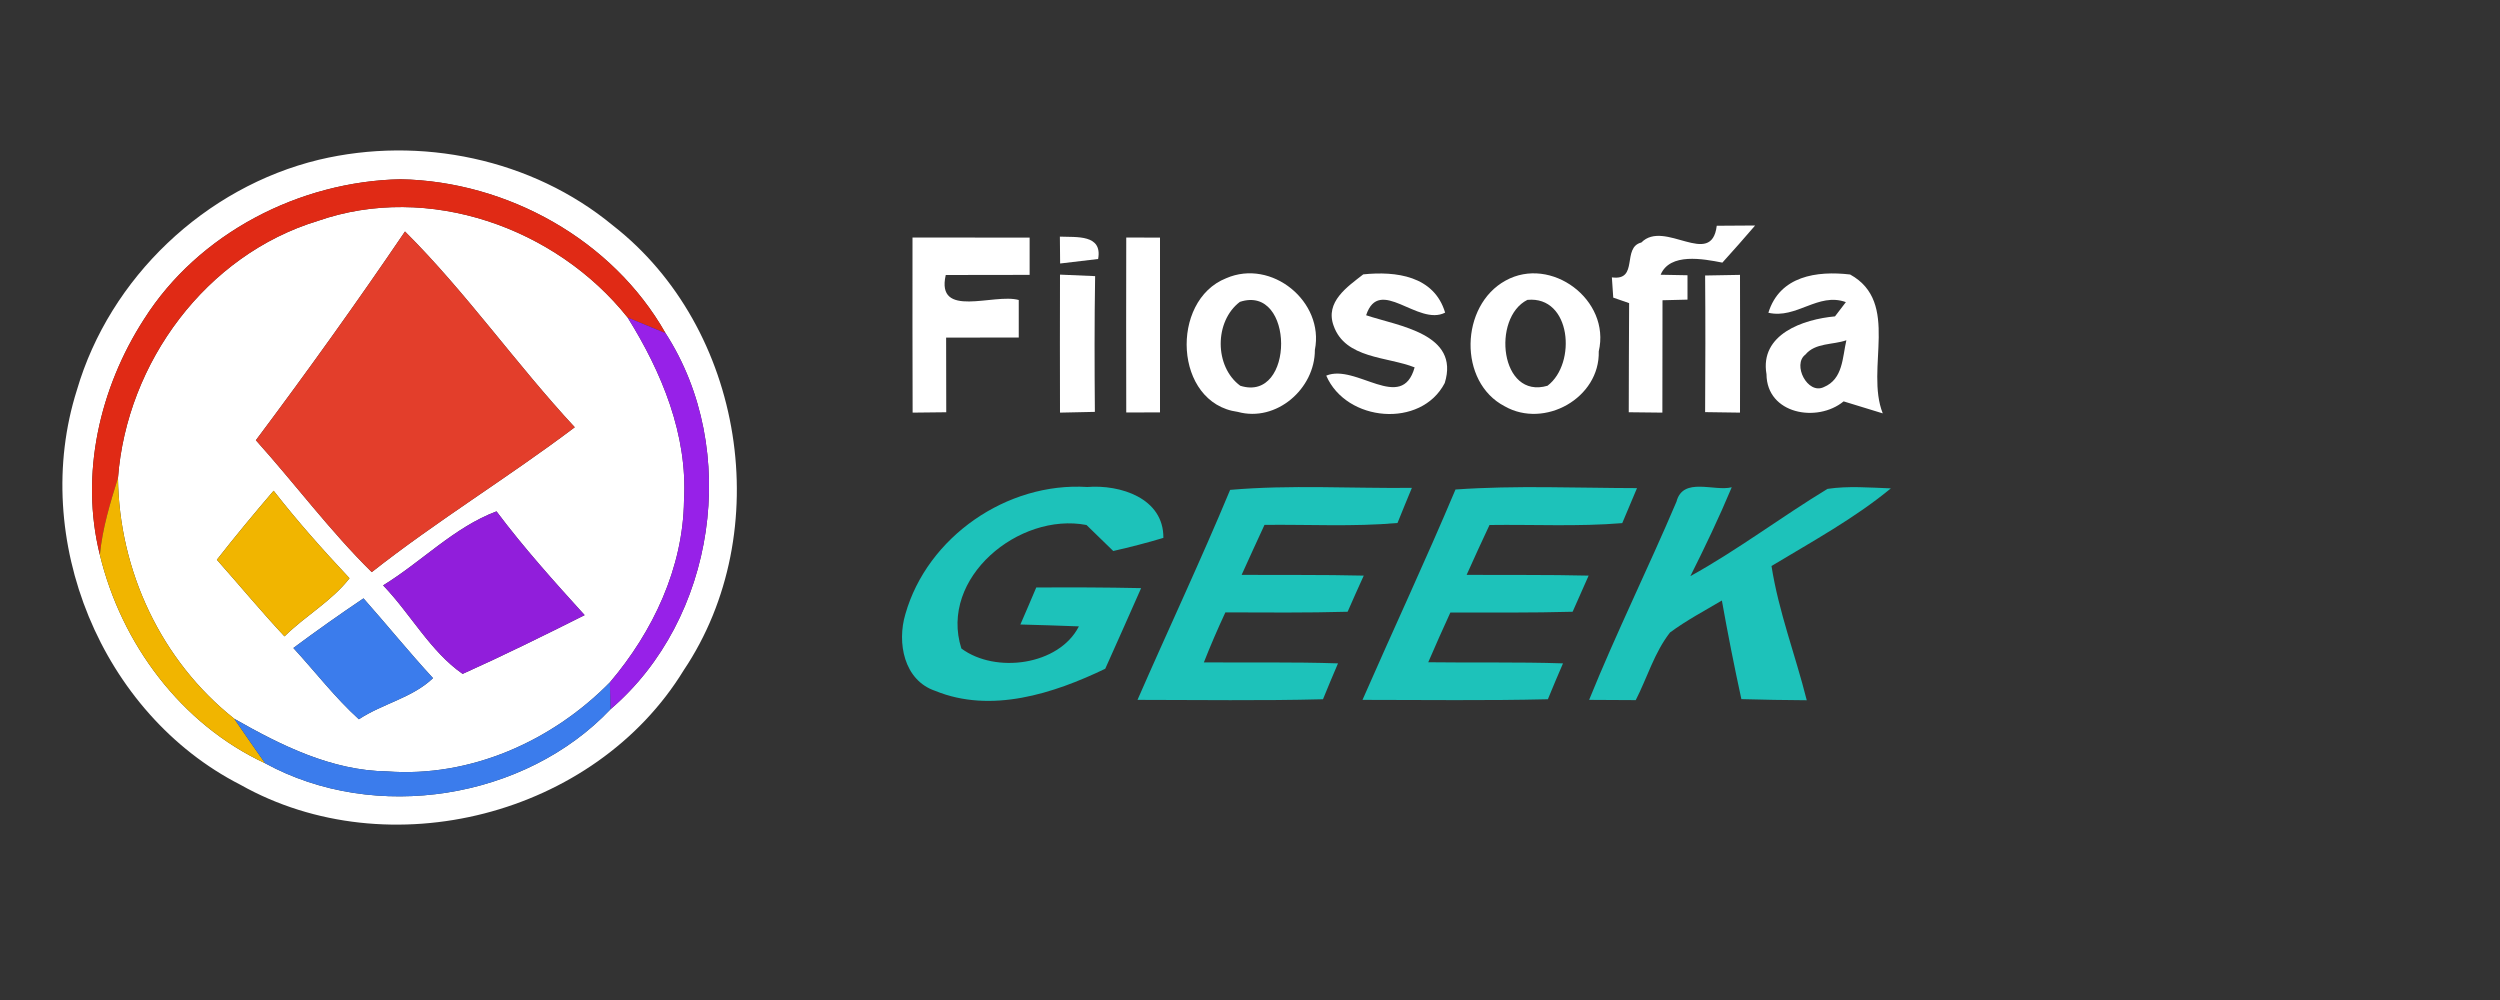 <?xml version="1.0" encoding="UTF-8" ?>
<!DOCTYPE svg PUBLIC "-//W3C//DTD SVG 1.1//EN" "http://www.w3.org/Graphics/SVG/1.1/DTD/svg11.dtd">
<svg width="200pt" height="80pt" viewBox="0 0 200 80" version="1.1" xmlns="http://www.w3.org/2000/svg">
<rect x="0" y="0" width="200" height="80" fill="#333333" stroke="none"/>
<g id="#2f2f2fff">
</g>
<g id="#ffffffff">
<path fill="#ffffff" opacity="1.00" d=" M 25.51 12.78 C 33.61 10.85 42.56 12.70 49.01 18.02 C 59.56 26.23 62.13 42.55 54.69 53.63 C 47.56 65.27 31.10 69.47 19.23 62.78 C 8.09 57.09 2.38 43.10 6.15 31.21 C 8.78 22.21 16.41 14.98 25.51 12.78 M 11.52 25.54 C 7.97 31.04 6.38 37.96 7.99 44.39 C 9.71 51.51 14.50 57.94 21.21 61.06 C 30.01 65.88 42.02 63.94 48.84 56.74 C 57.26 49.55 59.27 35.99 53.24 26.65 C 49.00 19.17 40.56 14.50 32.04 14.34 C 23.96 14.51 15.88 18.65 11.52 25.54 Z" />
<path fill="#ffffff" opacity="1.00" d=" M 25.43 17.67 C 34.27 14.59 44.47 18.20 50.21 25.40 C 52.94 29.78 55.02 34.77 54.72 40.04 C 54.65 45.43 52.24 50.53 48.79 54.59 C 44.16 59.30 37.61 62.22 30.95 61.71 C 26.54 61.65 22.49 59.64 18.74 57.50 C 12.90 52.87 9.52 45.66 9.44 38.23 C 10.14 29.01 16.48 20.39 25.43 17.67 M 32.40 18.52 C 28.56 24.18 24.57 29.74 20.47 35.22 C 23.60 38.70 26.40 42.48 29.74 45.77 C 34.97 41.65 40.67 38.19 45.98 34.18 C 41.28 29.12 37.29 23.39 32.40 18.52 M 17.35 44.78 C 19.16 46.82 20.90 48.92 22.76 50.91 C 24.41 49.27 26.52 48.11 27.96 46.26 C 25.85 44.01 23.79 41.70 21.89 39.26 C 20.34 41.07 18.82 42.90 17.35 44.78 M 30.65 46.83 C 32.83 49.09 34.44 52.13 37.01 53.91 C 40.30 52.43 43.54 50.83 46.77 49.21 C 44.33 46.52 41.90 43.82 39.72 40.91 C 36.33 42.18 33.72 44.95 30.65 46.83 M 23.47 51.84 C 25.22 53.74 26.79 55.80 28.71 57.54 C 30.60 56.29 32.99 55.83 34.64 54.25 C 32.73 52.18 30.95 49.98 29.08 47.87 C 27.18 49.15 25.31 50.47 23.47 51.84 Z" />
<path fill="#ffffff" opacity="1.00" d=" M 137.34 18.06 C 138.11 18.06 139.65 18.05 140.41 18.04 C 139.55 19.04 138.68 20.03 137.79 21.01 C 136.26 20.71 133.59 20.20 132.85 21.98 C 133.39 21.99 134.46 22.01 135.00 22.02 C 135.00 22.51 135.00 23.48 135.00 23.97 C 134.50 23.99 133.50 24.01 133.00 24.02 C 133.00 27.02 133.00 30.01 132.99 33.01 C 132.32 33.00 130.98 32.99 130.30 32.98 C 130.30 30.07 130.32 27.16 130.33 24.25 L 129.06 23.81 C 129.04 23.41 128.98 22.60 128.95 22.19 C 131.13 22.49 129.72 19.79 131.31 19.40 C 133.15 17.52 136.92 21.51 137.34 18.06 Z" />
<path fill="#ffffff" opacity="1.00" d=" M 73.00 19.00 C 76.13 19.00 79.25 19.00 82.37 19.01 C 82.37 19.75 82.37 21.25 82.37 21.99 C 80.13 22.00 77.90 22.00 75.66 22.00 C 74.85 25.54 79.52 23.44 81.50 24.00 C 81.50 24.75 81.50 26.25 81.50 27.00 C 79.56 27.00 77.63 27.00 75.69 27.01 C 75.69 29.00 75.69 30.99 75.70 32.98 C 75.02 32.99 73.68 33.00 73.01 33.01 C 72.99 28.34 73.00 23.67 73.00 19.00 Z" />
<path fill="#ffffff" opacity="1.00" d=" M 84.81 21.08 C 84.80 20.37 84.80 19.65 84.79 18.93 C 86.12 18.99 88.21 18.73 87.85 20.72 C 87.09 20.81 85.57 20.99 84.81 21.08 Z" />
<path fill="#ffffff" opacity="1.00" d=" M 90.10 19.00 C 90.78 19.00 92.13 19.01 92.80 19.01 C 92.80 23.67 92.80 28.33 92.80 32.99 C 92.12 32.99 90.77 33.00 90.10 33.00 C 90.09 28.33 90.09 23.67 90.10 19.00 Z" />
<path fill="#ffffff" opacity="1.00" d=" M 84.80 21.97 C 85.50 22.00 86.91 22.06 87.61 22.09 C 87.55 25.71 87.56 29.33 87.59 32.95 C 86.90 32.97 85.50 33.00 84.80 33.01 C 84.79 29.33 84.79 25.65 84.80 21.97 Z" />
<path fill="#ffffff" opacity="1.00" d=" M 98.09 22.26 C 101.73 20.67 105.96 24.13 105.19 27.99 C 105.20 31.10 102.11 33.80 99.02 32.95 C 93.91 32.26 93.58 24.05 98.09 22.26 M 99.19 24.15 C 97.14 25.70 97.14 29.33 99.22 30.86 C 103.60 32.25 103.57 22.70 99.19 24.15 Z" />
<path fill="#ffffff" opacity="1.00" d=" M 109.06 21.95 C 111.67 21.68 114.73 22.06 115.61 25.01 C 113.44 26.13 110.34 22.03 109.29 25.22 C 111.88 26.09 116.80 26.69 115.58 30.64 C 113.69 34.29 107.70 33.76 106.10 30.05 C 108.48 29.06 112.15 33.06 113.17 29.39 C 110.98 28.52 107.62 28.71 106.69 26.06 C 105.99 24.15 107.79 22.94 109.06 21.95 Z" />
<path fill="#ffffff" opacity="1.00" d=" M 120.44 22.45 C 124.07 20.43 128.87 23.98 127.90 28.11 C 128.00 31.84 123.56 34.32 120.37 32.50 C 116.64 30.56 116.81 24.44 120.44 22.45 M 122.19 23.99 C 119.33 25.42 120.01 31.97 123.80 30.86 C 126.15 29.08 125.70 23.65 122.19 23.99 Z" />
<path fill="#ffffff" opacity="1.00" d=" M 136.41 22.04 C 137.11 22.02 138.50 22.00 139.20 21.99 C 139.21 25.66 139.21 29.34 139.20 33.01 C 138.50 33.00 137.11 32.98 136.41 32.97 C 136.43 29.33 136.44 25.68 136.41 22.04 Z" />
<path fill="#ffffff" opacity="1.00" d=" M 141.47 25.02 C 142.38 22.07 145.35 21.65 148.01 21.96 C 152.05 24.19 149.20 29.48 150.62 33.07 C 149.84 32.83 148.27 32.35 147.49 32.11 C 145.37 33.85 141.34 33.12 141.32 29.94 C 140.76 26.73 144.27 25.54 146.80 25.31 C 147.02 25.02 147.45 24.45 147.67 24.17 C 145.45 23.36 143.72 25.54 141.47 25.02 M 144.43 28.37 C 143.37 29.16 144.60 31.59 145.90 30.97 C 147.45 30.33 147.39 28.59 147.71 27.22 C 146.63 27.60 145.22 27.41 144.43 28.37 Z" />
</g>
<g id="#e02a15ff">
<path fill="#e02a15" opacity="1.00" d=" M 11.52 25.54 C 15.88 18.65 23.96 14.51 32.04 14.34 C 40.56 14.50 49.00 19.17 53.24 26.65 C 52.48 26.33 50.97 25.71 50.21 25.40 C 44.47 18.20 34.27 14.59 25.43 17.67 C 16.48 20.39 10.14 29.01 9.44 38.23 C 8.81 40.25 8.19 42.28 7.99 44.39 C 6.38 37.96 7.97 31.04 11.52 25.54 Z" />
</g>
<g id="#e33e2bff">
<path fill="#e33e2b" opacity="1.00" d=" M 32.40 18.52 C 37.29 23.39 41.28 29.12 45.98 34.18 C 40.67 38.19 34.97 41.65 29.74 45.77 C 26.40 42.48 23.60 38.70 20.47 35.22 C 24.57 29.74 28.56 24.18 32.40 18.52 Z" />
</g>
<g id="#9721e8ff">
<path fill="#9721e8" opacity="1.00" d=" M 50.21 25.40 C 50.97 25.71 52.48 26.33 53.24 26.65 C 59.27 35.99 57.26 49.55 48.84 56.74 L 48.79 54.59 C 52.24 50.53 54.65 45.43 54.72 40.04 C 55.02 34.77 52.94 29.78 50.21 25.40 Z" />
</g>
<g id="#f1b500ff">
<path fill="#f1b500" opacity="1.00" d=" M 7.99 44.39 C 8.19 42.28 8.81 40.25 9.44 38.23 C 9.52 45.66 12.90 52.87 18.74 57.50 C 19.55 58.69 20.38 59.88 21.21 61.06 C 14.50 57.94 9.71 51.51 7.99 44.39 Z" />
<path fill="#f1b500" opacity="1.00" d=" M 17.35 44.78 C 18.82 42.90 20.34 41.07 21.89 39.26 C 23.79 41.70 25.85 44.01 27.96 46.26 C 26.52 48.11 24.41 49.27 22.76 50.91 C 20.90 48.92 19.16 46.82 17.35 44.78 Z" />
</g>
<g id="#1dc2baff">
<path fill="#1dc2ba" opacity="1.00" d=" M 72.43 49.13 C 74.19 42.94 80.57 38.55 86.98 38.96 C 89.62 38.75 93.10 39.85 93.07 43.03 C 91.75 43.43 90.41 43.77 89.06 44.08 C 88.35 43.39 87.63 42.70 86.92 42.00 C 81.52 40.96 75.11 46.23 76.91 51.88 C 79.64 53.91 84.72 53.23 86.31 50.11 C 84.75 50.05 83.19 50.00 81.63 49.96 C 82.06 48.98 82.48 47.99 82.90 47.00 C 85.70 46.98 88.50 46.99 91.29 47.05 C 90.35 49.21 89.37 51.35 88.42 53.50 C 84.28 55.49 79.29 57.10 74.82 55.27 C 72.30 54.42 71.75 51.40 72.43 49.13 Z" />
<path fill="#1dc2ba" opacity="1.00" d=" M 98.41 39.19 C 103.24 38.77 108.10 39.08 112.95 39.03 C 112.56 39.96 112.18 40.90 111.80 41.84 C 108.26 42.15 104.71 41.95 101.16 41.99 C 100.55 43.32 99.93 44.65 99.33 45.99 C 102.58 46.01 105.84 45.97 109.10 46.05 C 108.66 47.01 108.23 47.98 107.81 48.94 C 104.55 49.03 101.29 49.00 98.03 48.99 C 97.42 50.30 96.84 51.64 96.31 52.99 C 99.89 53.02 103.46 52.95 107.04 53.07 C 106.63 54.02 106.23 54.98 105.84 55.94 C 100.89 56.07 95.94 55.99 91.00 55.99 C 93.45 50.38 96.06 44.84 98.41 39.19 Z" />
<path fill="#1dc2ba" opacity="1.00" d=" M 116.44 39.16 C 121.27 38.82 126.12 39.04 130.96 39.05 C 130.56 39.98 130.17 40.91 129.78 41.85 C 126.25 42.14 122.70 41.95 119.16 42.00 C 118.54 43.32 117.93 44.65 117.33 45.99 C 120.58 46.01 123.84 45.97 127.09 46.05 C 126.66 47.01 126.23 47.98 125.81 48.94 C 122.55 49.03 119.29 49.00 116.03 49.00 C 115.42 50.32 114.84 51.64 114.26 52.98 C 117.85 53.03 121.45 52.95 125.04 53.07 C 124.63 54.02 124.22 54.98 123.83 55.94 C 118.89 56.06 113.94 55.99 109.00 55.99 C 111.46 50.37 114.06 44.81 116.44 39.16 Z" />
<path fill="#1dc2ba" opacity="1.00" d=" M 134.12 40.13 C 134.64 38.12 137.14 39.34 138.54 38.98 C 137.53 41.39 136.40 43.76 135.23 46.09 C 139.03 43.99 142.49 41.36 146.20 39.11 C 147.87 38.86 149.58 39.01 151.27 39.07 C 148.33 41.49 144.97 43.32 141.72 45.28 C 142.29 48.94 143.64 52.43 144.54 56.02 C 142.79 56.01 141.05 55.98 139.31 55.93 C 138.74 53.31 138.22 50.68 137.75 48.04 C 136.35 48.87 134.91 49.63 133.60 50.60 C 132.35 52.20 131.78 54.21 130.86 56.01 C 129.93 56.00 128.06 55.99 127.13 55.99 C 129.30 50.63 131.86 45.45 134.12 40.13 Z" />
</g>
<g id="#911edbff">
<path fill="#911edb" opacity="1.00" d=" M 30.65 46.83 C 33.72 44.95 36.33 42.18 39.72 40.91 C 41.90 43.82 44.33 46.52 46.77 49.21 C 43.54 50.83 40.30 52.43 37.01 53.91 C 34.44 52.13 32.83 49.09 30.65 46.83 Z" />
</g>
<g id="#3b7cecff">
<path fill="#3b7cec" opacity="1.00" d=" M 23.47 51.84 C 25.31 50.47 27.18 49.15 29.08 47.87 C 30.95 49.98 32.73 52.18 34.64 54.25 C 32.99 55.83 30.60 56.29 28.71 57.54 C 26.79 55.80 25.22 53.74 23.47 51.84 Z" />
<path fill="#3b7cec" opacity="1.00" d=" M 30.95 61.71 C 37.61 62.22 44.16 59.30 48.79 54.59 L 48.84 56.74 C 42.02 63.94 30.01 65.88 21.21 61.06 C 20.38 59.88 19.55 58.69 18.74 57.50 C 22.49 59.64 26.54 61.65 30.95 61.71 Z" />
</g>
</svg>
